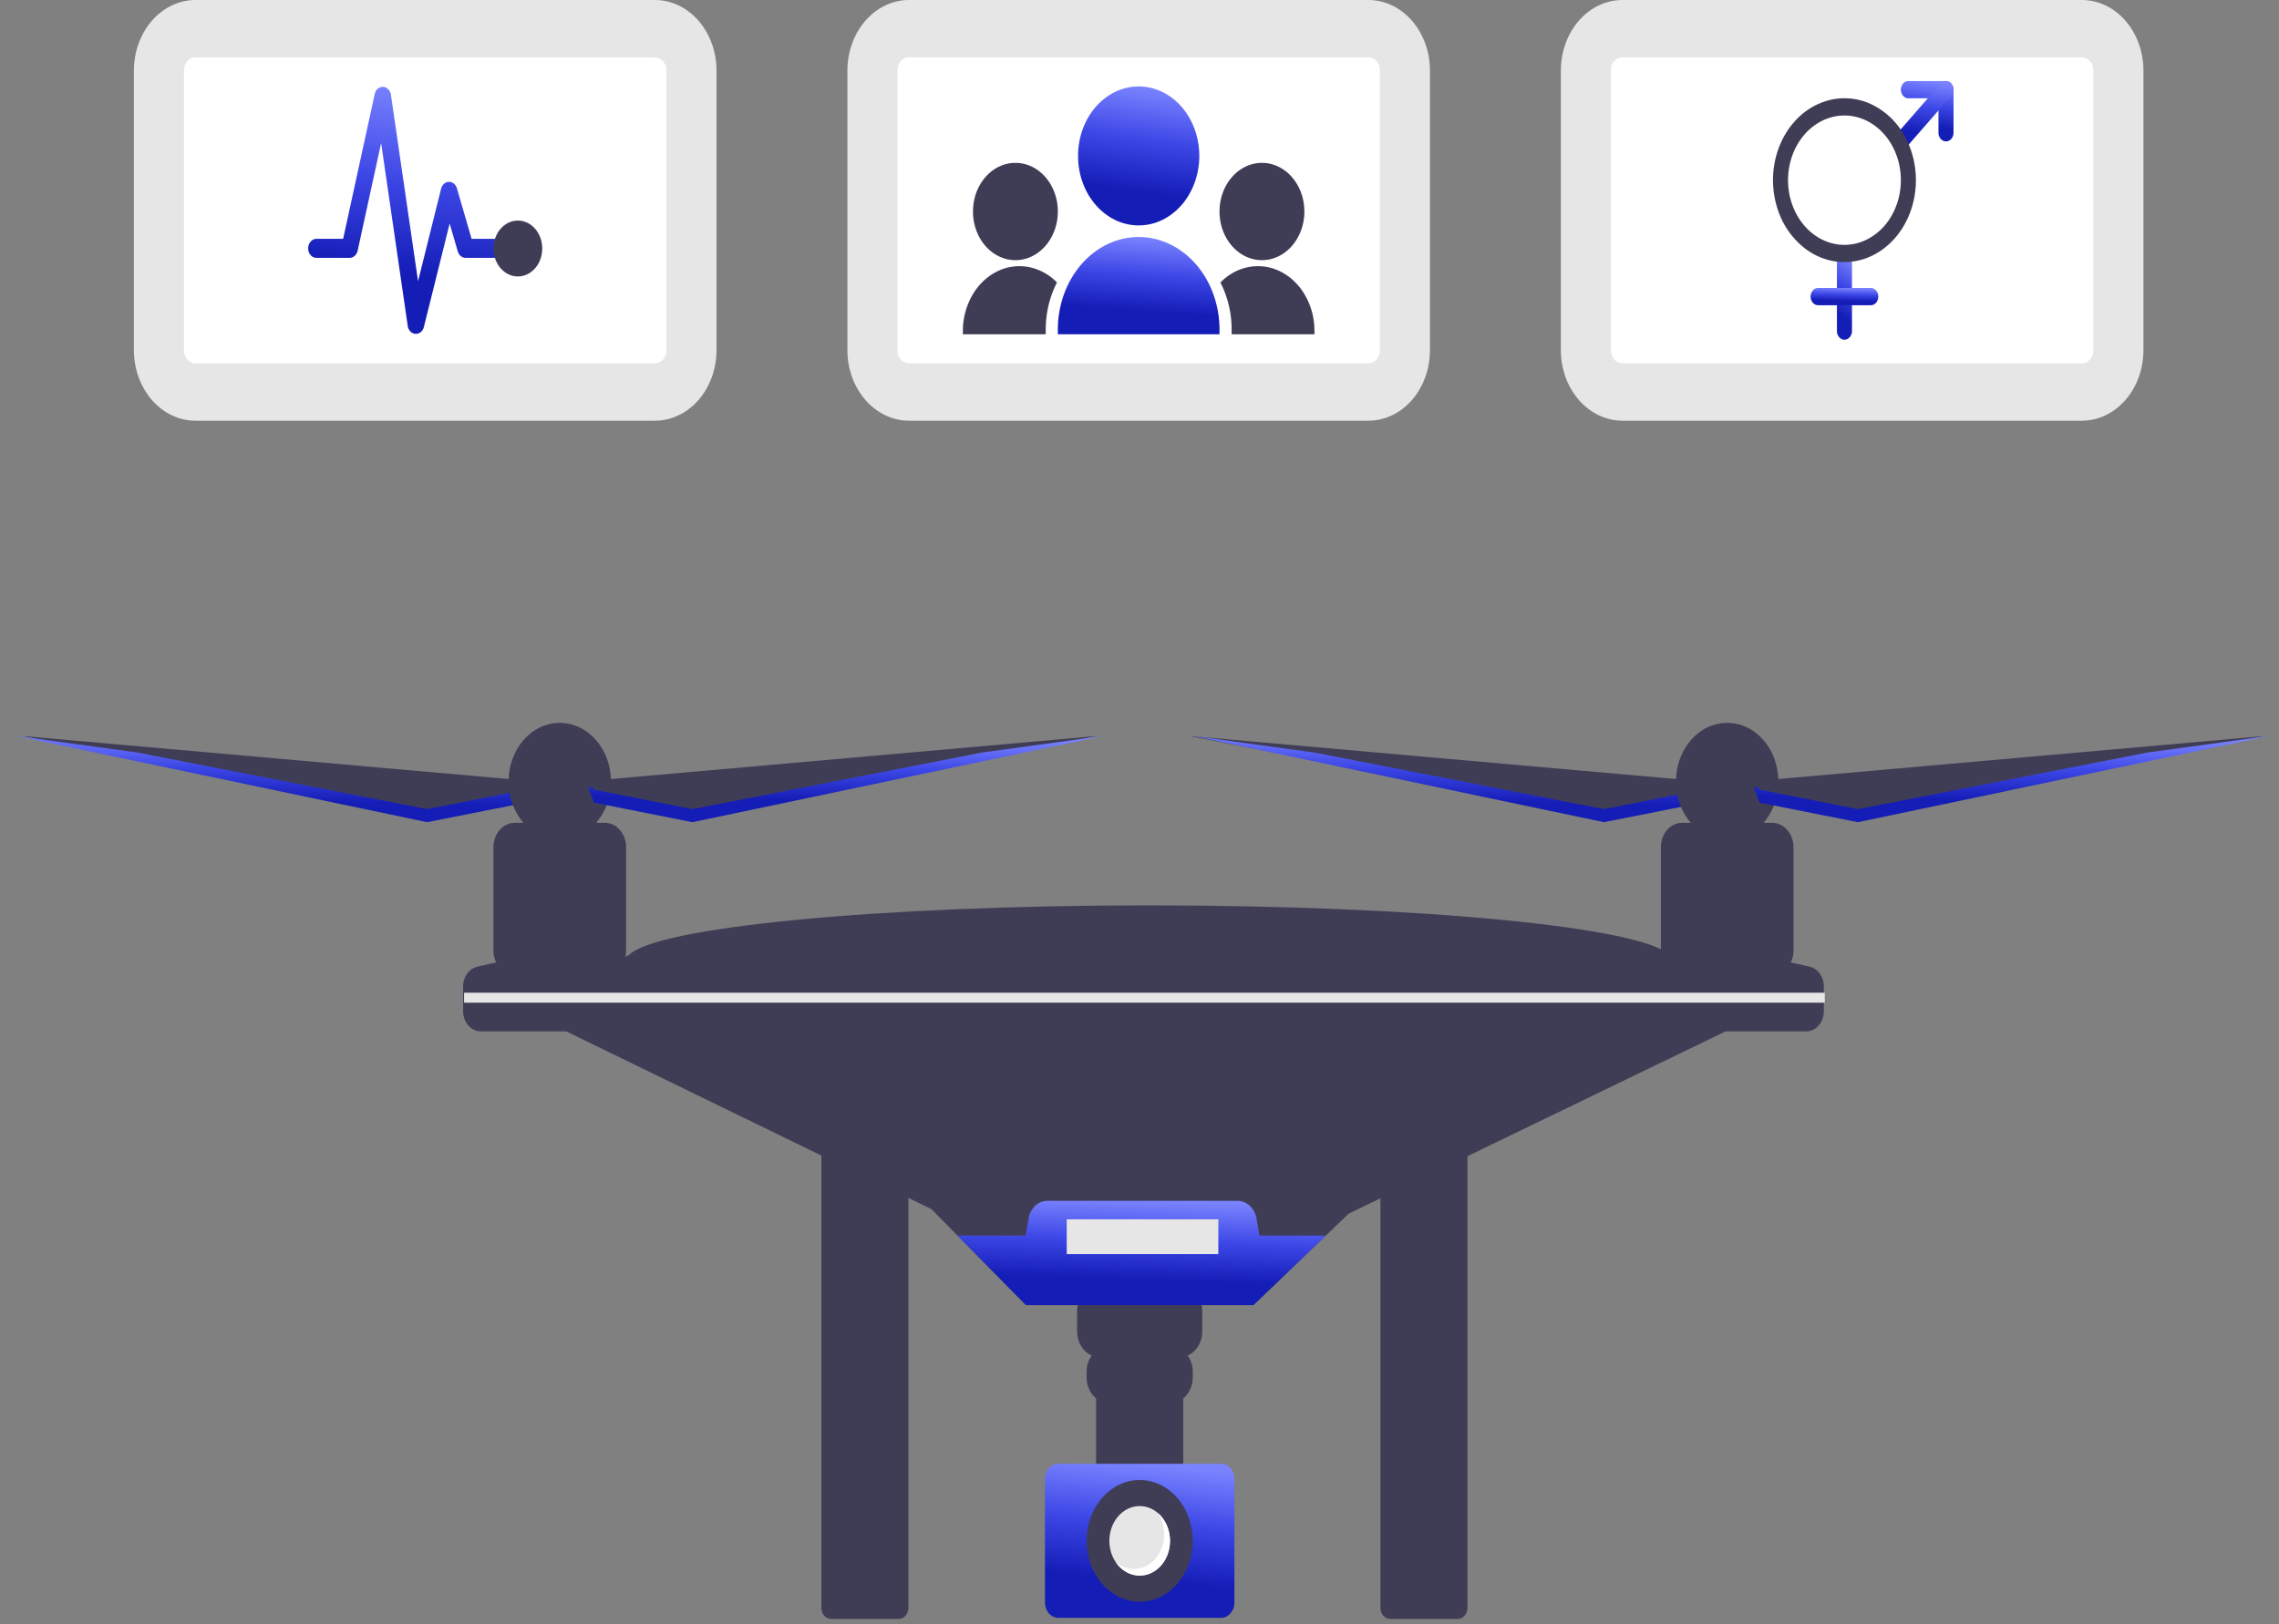<svg width="108" height="77" fill="none" xmlns="http://www.w3.org/2000/svg"><rect width="100%" height="100%" fill="#808080" stroke="none"/><path d="M39.394 54.145a.442.442 0 0 0-.332.158.582.582 0 0 0-.138.381v21.52c0 .144.05.28.138.382a.442.442 0 0 0 .332.158h3.186a.442.442 0 0 0 .332-.158.582.582 0 0 0 .137-.381v-21.52c0-.144-.05-.28-.137-.382a.442.442 0 0 0-.332-.158h-3.186ZM65.887 54.145a.442.442 0 0 0-.332.158.582.582 0 0 0-.137.381v21.52c0 .144.05.28.137.382a.442.442 0 0 0 .332.158h3.186a.442.442 0 0 0 .332-.158.582.582 0 0 0 .138-.381v-21.52c0-.144-.05-.28-.138-.382a.442.442 0 0 0-.332-.158h-3.186ZM80.772 37.047l-24.428-2.162 19.489 3.81 4.67-.927.27-.72Z" fill="#3F3D56"/><path d="m76.012 38.356 4.67-.927.046-.123.224.02-.27.721-4.67.927-19.488-4.09 5.775.79 13.713 2.682Z" fill="url(#a)"/><path d="M25.45 37.047 1.02 34.885l19.489 3.81 4.67-.927.27-.72Z" fill="#3F3D56"/><path d="m20.24 38.356 4.67-.927.046-.123.224.02-.27.721-4.67.927-19.488-4.09 5.775.79 13.713 2.682Z" fill="url(#b)"/><path d="m84.903 48.272-2.065.103-18.924 9.155-1.083 1.04-3.434 3.296H48.62l-3.245-3.295-1.234-1.254-18.153-8.839-1.616-.206 5.388-2.986h.029c1.221-1.33 11.8-2.369 24.669-2.369 12.87 0 23.448 1.04 24.669 2.369h.119l5.657 2.986Z" fill="#3F3D56"/><path d="M29.612 45.438c.039-.123.058-.253.059-.384v-4.891a1.25 1.25 0 0 0-.296-.82.95.95 0 0 0-.715-.34h-.41a2.93 2.93 0 0 0 .657-1.423 3.16 3.16 0 0 0-.142-1.603 2.732 2.732 0 0 0-.893-1.244 2.21 2.21 0 0 0-1.345-.467 2.21 2.21 0 0 0-1.345.467c-.398.305-.709.737-.893 1.244a3.16 3.16 0 0 0-.142 1.603 2.93 2.93 0 0 0 .658 1.424h-.41a.9.9 0 0 0-.387.088 1.014 1.014 0 0 0-.328.251 1.184 1.184 0 0 0-.22.376 1.31 1.31 0 0 0-.076.444v4.89c0 .201.045.398.132.572-.305.061-.61.128-.915.205a.83.83 0 0 0-.471.337 1.05 1.05 0 0 0-.183.6v1.163c0 .254.088.499.245.679.157.18.37.281.593.281h9.49v-2.883a19.148 19.148 0 0 0-2.663-.569ZM85.776 45.83c-.305-.077-.61-.144-.915-.205.087-.174.132-.37.132-.571v-4.891c0-.153-.026-.303-.077-.444a1.182 1.182 0 0 0-.219-.376 1.013 1.013 0 0 0-.328-.251.9.9 0 0 0-.386-.088h-.41a2.93 2.93 0 0 0 .657-1.424 3.16 3.16 0 0 0-.142-1.603 2.731 2.731 0 0 0-.893-1.244 2.21 2.21 0 0 0-1.345-.467 2.21 2.21 0 0 0-1.345.467c-.398.304-.709.737-.893 1.244a3.16 3.16 0 0 0-.142 1.603 2.93 2.93 0 0 0 .657 1.424h-.41a.9.9 0 0 0-.387.088 1.013 1.013 0 0 0-.327.251 1.184 1.184 0 0 0-.22.376 1.31 1.31 0 0 0-.076.444v4.89c0 .132.02.262.058.385-.897.126-1.787.316-2.663.569v2.883h9.49a.787.787 0 0 0 .593-.281c.157-.18.245-.425.245-.68v-1.162c0-.218-.064-.43-.183-.6a.83.83 0 0 0-.47-.337Z" fill="#3F3D56"/><path d="m82.928 37.047 24.428-2.162-19.489 3.81-4.67-.927-.27-.72ZM55.904 60.939h-3.79c-.14 0-.28.032-.409.093-.13.062-.247.152-.347.266a1.25 1.25 0 0 0-.231.398 1.383 1.383 0 0 0-.082.469v.947c0 .249.066.491.19.696.123.205.298.361.501.45a1.309 1.309 0 0 0-.242.767v.272c0 .194.041.385.12.556.077.172.19.32.33.43v3.615h4.13v-3.615c.14-.11.252-.258.33-.43.079-.171.12-.362.12-.556v-.272c0-.28-.086-.552-.242-.768.203-.088.377-.244.5-.449.124-.205.19-.447.19-.696v-.947c0-.161-.027-.32-.08-.47a1.252 1.252 0 0 0-.232-.397 1.073 1.073 0 0 0-.347-.266.952.952 0 0 0-.41-.093Z" fill="#3F3D56"/><path d="M50.158 69.387a.599.599 0 0 0-.45.214.788.788 0 0 0-.187.516v5.845c0 .194.068.38.187.516.12.137.281.214.45.214h7.702c.169 0 .33-.077.45-.214a.788.788 0 0 0 .187-.516v-5.845a.788.788 0 0 0-.187-.516.599.599 0 0 0-.45-.214h-7.702Z" fill="url(#c)"/><path d="m62.83 58.57-3.432 3.296H48.62l-3.245-3.295h3.227l.141-.807c.042-.237.153-.45.316-.604a.844.844 0 0 1 .579-.237h9.011c.211 0 .416.084.579.237.163.154.275.367.316.604l.14.806h3.147Z" fill="url(#d)"/><path d="M54.009 75.923c1.389 0 2.515-1.291 2.515-2.883 0-1.593-1.126-2.884-2.515-2.884-1.389 0-2.515 1.291-2.515 2.883 0 1.593 1.126 2.884 2.515 2.884Z" fill="#3F3D56"/><path d="M54.009 74.687c.794 0 1.437-.737 1.437-1.647s-.643-1.648-1.437-1.648-1.437.737-1.437 1.648c0 .91.643 1.647 1.437 1.647Z" fill="#E6E6E6"/><path d="M54.877 71.729c.211.317.315.71.291 1.108a1.762 1.762 0 0 1-.417 1.054 1.362 1.362 0 0 1-.919.478 1.311 1.311 0 0 1-.966-.334c.124.188.282.343.462.454a1.268 1.268 0 0 0 1.186.093 1.43 1.43 0 0 0 .511-.377 1.69 1.69 0 0 0 .33-.586 1.866 1.866 0 0 0-.082-1.36 1.608 1.608 0 0 0-.396-.53Z" fill="#fff"/><path d="M86.475 47.058H21.992v.472h64.483v-.472Z" fill="#E6E6E6"/><path d="m88.047 38.356-4.67-.927-.046-.123-.224.02.27.721 4.67.927 19.489-4.09-5.776.79-13.713 2.682Z" fill="url(#e)"/><path d="m27.605 37.047 24.428-2.162-19.489 3.81-4.67-.927-.27-.72Z" fill="#3F3D56"/><path d="m32.814 38.356-4.67-.927-.046-.123-.224.02.27.721 4.67.927 19.489-4.09-5.776.79-13.713 2.682Z" fill="url(#f)"/><path d="M57.736 57.798h-7.185v1.648h7.185v-1.648ZM31.04 0H9.26c-.773.001-1.514.353-2.06.98s-.854 1.476-.855 2.362v13.259c.001.886.309 1.735.855 2.362.546.626 1.287.979 2.06.98H31.04c.773-.001 1.513-.354 2.06-.98.546-.627.854-1.476.855-2.362V3.342c-.001-.886-.309-1.735-.855-2.362-.547-.627-1.287-.979-2.06-.98Z" fill="#E6E6E6"/><path d="M9.26 2.72a.51.51 0 0 0-.383.182.672.672 0 0 0-.159.44v13.259c0 .165.057.323.16.44.101.116.239.182.383.182H31.04a.511.511 0 0 0 .384-.182.672.672 0 0 0 .159-.44V3.342a.672.672 0 0 0-.16-.44.51.51 0 0 0-.383-.183H9.26Z" fill="#fff"/><path d="m19.71 15.826-.023-.001a.369.369 0 0 1-.24-.114.47.47 0 0 1-.125-.262l-1.26-8.672-1.113 5.105a.46.46 0 0 1-.14.246.362.362 0 0 1-.241.095h-1.571a.369.369 0 0 1-.278-.132.486.486 0 0 1-.115-.318c0-.12.042-.234.115-.319a.369.369 0 0 1 .278-.132h1.264l1.497-6.864c.021-.1.073-.189.145-.25a.36.36 0 0 1 .251-.09c.09.004.177.043.244.112a.47.47 0 0 1 .128.263l1.285 8.838 1.092-4.384a.458.458 0 0 1 .138-.233.363.363 0 0 1 .23-.093.358.358 0 0 1 .236.082.45.45 0 0 1 .146.225l.696 2.394h1.288a.37.37 0 0 1 .277.132.486.486 0 0 1 .115.319c0 .12-.04.234-.114.318a.37.37 0 0 1-.278.132h-1.571a.36.36 0 0 1-.23-.085.452.452 0 0 1-.143-.223l-.384-1.32-1.222 4.904a.457.457 0 0 1-.14.236.361.361 0 0 1-.237.09Z" fill="url(#g)"/><path d="M24.541 13.105c.638 0 1.156-.594 1.156-1.325 0-.732-.518-1.325-1.156-1.325-.638 0-1.155.593-1.155 1.325 0 .731.517 1.325 1.155 1.325Z" fill="#3F3D56"/><path d="M64.85 0H43.073c-.773.001-1.514.353-2.06.98-.547.627-.854 1.476-.855 2.362v13.259c.001.886.308 1.735.855 2.362.546.626 1.287.979 2.06.98H64.85c.772-.001 1.513-.354 2.06-.98.546-.627.853-1.476.854-2.362V3.342c0-.886-.308-1.735-.854-2.362-.547-.627-1.288-.979-2.06-.98Z" fill="#E6E6E6"/><path d="M43.072 2.72a.51.51 0 0 0-.384.182.672.672 0 0 0-.16.44v13.259c0 .165.058.323.16.44.102.116.24.182.384.182H64.85a.51.51 0 0 0 .383-.182.672.672 0 0 0 .16-.44V3.342a.672.672 0 0 0-.16-.44.51.51 0 0 0-.383-.183H43.07Z" fill="#fff"/><path d="M53.961 10.685c1.587 0 2.873-1.475 2.873-3.294 0-1.82-1.286-3.294-2.873-3.294-1.586 0-2.873 1.475-2.873 3.294 0 1.82 1.287 3.294 2.873 3.294Z" fill="url(#h)"/><path d="M53.961 11.234c1.016 0 1.99.463 2.709 1.287.718.823 1.122 1.94 1.122 3.105v.22H50.13v-.22c0-1.165.403-2.282 1.122-3.105.718-.824 1.692-1.287 2.708-1.287Z" fill="url(#i)"/><path d="M48.12 12.332c1.11 0 2.01-1.032 2.01-2.306 0-1.273-.9-2.306-2.01-2.306-1.11 0-2.011 1.033-2.011 2.306 0 1.274.9 2.306 2.01 2.306ZM50.09 13.392a2.548 2.548 0 0 0-1.375-.74 2.373 2.373 0 0 0-1.504.236c-.471.243-.871.637-1.151 1.135a3.409 3.409 0 0 0-.43 1.67v.153h3.926v-.22c0-.786.184-1.558.533-2.234ZM59.803 12.332c1.11 0 2.01-1.032 2.01-2.306 0-1.273-.9-2.306-2.01-2.306-1.111 0-2.011 1.033-2.011 2.306 0 1.274.9 2.306 2.01 2.306ZM57.833 13.392c.387-.393.864-.65 1.375-.74a2.372 2.372 0 0 1 1.504.236c.47.243.87.637 1.15 1.135.281.497.43 1.077.43 1.67v.153h-3.926v-.22c.001-.786-.183-1.558-.533-2.234Z" fill="#3F3D56"/><path d="M98.662 0h-21.78c-.772.001-1.513.353-2.06.98-.546.627-.853 1.476-.854 2.362v13.259c0 .886.308 1.735.855 2.362.546.626 1.287.979 2.06.98h21.779c.772-.001 1.513-.354 2.059-.98.547-.627.854-1.476.855-2.362V3.342c-.001-.886-.308-1.735-.855-2.362-.546-.627-1.287-.979-2.06-.98Z" fill="#E6E6E6"/><path d="M76.883 2.72a.51.51 0 0 0-.384.182.672.672 0 0 0-.16.44v13.259c0 .165.058.323.16.44.102.116.24.182.384.182h21.779a.511.511 0 0 0 .383-.182.673.673 0 0 0 .16-.44V3.342a.673.673 0 0 0-.16-.44.51.51 0 0 0-.383-.183h-21.78Z" fill="#fff"/><path d="M87.407 16.103a.316.316 0 0 1-.136-.032.356.356 0 0 1-.116-.088.46.46 0 0 1-.104-.289v-3.27a.44.44 0 0 1 .105-.289.335.335 0 0 1 .251-.12c.095 0 .185.044.252.12a.44.44 0 0 1 .105.289v3.27a.459.459 0 0 1-.105.289.357.357 0 0 1-.115.088.316.316 0 0 1-.137.032Z" fill="url(#j)"/><path d="M88.655 14.468H86.16a.335.335 0 0 1-.252-.12.442.442 0 0 1-.105-.29c0-.108.038-.211.105-.288a.335.335 0 0 1 .252-.12h2.495c.094 0 .185.043.252.12s.105.18.105.289a.442.442 0 0 1-.105.289.335.335 0 0 1-.252.12Z" fill="url(#k)"/><path d="M92.22 6.701a.317.317 0 0 1-.137-.03.358.358 0 0 1-.115-.09.417.417 0 0 1-.078-.132.462.462 0 0 1-.027-.156V4.658h-1.426a.317.317 0 0 1-.136-.031.358.358 0 0 1-.116-.089.417.417 0 0 1-.077-.133.462.462 0 0 1 .077-.445.358.358 0 0 1 .116-.089.317.317 0 0 1 .136-.03h1.783c.046 0 .093.01.136.03.043.02.083.051.116.089s.059.083.077.133a.46.46 0 0 1 .027.156v2.044a.46.46 0 0 1-.104.289.357.357 0 0 1-.116.088.317.317 0 0 1-.136.031Z" fill="url(#l)"/><path d="M90.065 7.129a.325.325 0 0 1-.198-.07.4.4 0 0 1-.132-.183.464.464 0 0 1-.02-.236.43.43 0 0 1 .098-.21l2.155-2.47a.335.335 0 0 1 .251-.12c.095 0 .186.044.252.12a.44.44 0 0 1 .105.29.44.44 0 0 1-.104.288l-2.155 2.47a.355.355 0 0 1-.116.09.316.316 0 0 1-.136.03Z" fill="url(#m)"/><path d="M87.407 12.424c-.67 0-1.324-.228-1.881-.655a3.817 3.817 0 0 1-1.247-1.742 4.414 4.414 0 0 1-.193-2.244c.13-.753.453-1.445.927-1.988a3.278 3.278 0 0 1 1.734-1.063 2.986 2.986 0 0 1 1.956.221 3.533 3.533 0 0 1 1.52 1.43c.372.639.57 1.39.57 2.158 0 1.03-.357 2.016-.992 2.744-.635.728-1.496 1.138-2.394 1.139Zm0-6.949c-.528 0-1.045.18-1.485.517-.44.337-.782.815-.985 1.376a3.486 3.486 0 0 0-.152 1.77c.103.596.358 1.142.732 1.57.374.43.85.721 1.369.84a2.358 2.358 0 0 0 1.544-.175 2.79 2.79 0 0 0 1.2-1.13c.294-.503.45-1.096.45-1.702 0-.813-.282-1.592-.783-2.167-.501-.575-1.18-.898-1.89-.899Z" fill="#3F3D56"/><defs><linearGradient id="a" x1="68.738" y1="34.885" x2="68.678" y2="37.979" gradientUnits="userSpaceOnUse"><stop stop-color="#7983FF"/><stop offset=".5" stop-color="#3D47E6"/><stop offset="1" stop-color="#141DB6"/></linearGradient><linearGradient id="b" x1="12.966" y1="34.885" x2="12.906" y2="37.979" gradientUnits="userSpaceOnUse"><stop stop-color="#7983FF"/><stop offset=".5" stop-color="#3D47E6"/><stop offset="1" stop-color="#141DB6"/></linearGradient><linearGradient id="c" x1="54.009" y1="69.387" x2="53.492" y2="74.869" gradientUnits="userSpaceOnUse"><stop stop-color="#7983FF"/><stop offset=".5" stop-color="#3D47E6"/><stop offset="1" stop-color="#141DB6"/></linearGradient><linearGradient id="d" x1="54.103" y1="56.923" x2="53.98" y2="60.661" gradientUnits="userSpaceOnUse"><stop stop-color="#7983FF"/><stop offset=".5" stop-color="#3D47E6"/><stop offset="1" stop-color="#141DB6"/></linearGradient><linearGradient id="e" x1="95.321" y1="34.885" x2="95.261" y2="37.979" gradientUnits="userSpaceOnUse"><stop stop-color="#7983FF"/><stop offset=".5" stop-color="#3D47E6"/><stop offset="1" stop-color="#141DB6"/></linearGradient><linearGradient id="f" x1="40.088" y1="34.885" x2="40.028" y2="37.979" gradientUnits="userSpaceOnUse"><stop stop-color="#7983FF"/><stop offset=".5" stop-color="#3D47E6"/><stop offset="1" stop-color="#141DB6"/></linearGradient><linearGradient id="g" x1="19.317" y1="4.117" x2="18.067" y2="12.801" gradientUnits="userSpaceOnUse"><stop stop-color="#7983FF"/><stop offset=".5" stop-color="#3D47E6"/><stop offset="1" stop-color="#141DB6"/></linearGradient><linearGradient id="h" x1="53.961" y1="4.097" x2="53.31" y2="8.998" gradientUnits="userSpaceOnUse"><stop stop-color="#7983FF"/><stop offset=".5" stop-color="#3D47E6"/><stop offset="1" stop-color="#141DB6"/></linearGradient><linearGradient id="i" x1="53.961" y1="11.234" x2="53.719" y2="14.709" gradientUnits="userSpaceOnUse"><stop stop-color="#7983FF"/><stop offset=".5" stop-color="#3D47E6"/><stop offset="1" stop-color="#141DB6"/></linearGradient><linearGradient id="j" x1="87.407" y1="12.016" x2="85.982" y2="14.163" gradientUnits="userSpaceOnUse"><stop stop-color="#7983FF"/><stop offset=".5" stop-color="#3D47E6"/><stop offset="1" stop-color="#141DB6"/></linearGradient><linearGradient id="k" x1="87.407" y1="13.65" x2="87.389" y2="14.268" gradientUnits="userSpaceOnUse"><stop stop-color="#7983FF"/><stop offset=".5" stop-color="#3D47E6"/><stop offset="1" stop-color="#141DB6"/></linearGradient><linearGradient id="l" x1="91.329" y1="3.84" x2="91.046" y2="5.969" gradientUnits="userSpaceOnUse"><stop stop-color="#7983FF"/><stop offset=".5" stop-color="#3D47E6"/><stop offset="1" stop-color="#141DB6"/></linearGradient><linearGradient id="m" x1="91.142" y1="3.841" x2="90.817" y2="6.287" gradientUnits="userSpaceOnUse"><stop stop-color="#7983FF"/><stop offset=".5" stop-color="#3D47E6"/><stop offset="1" stop-color="#141DB6"/></linearGradient></defs></svg>